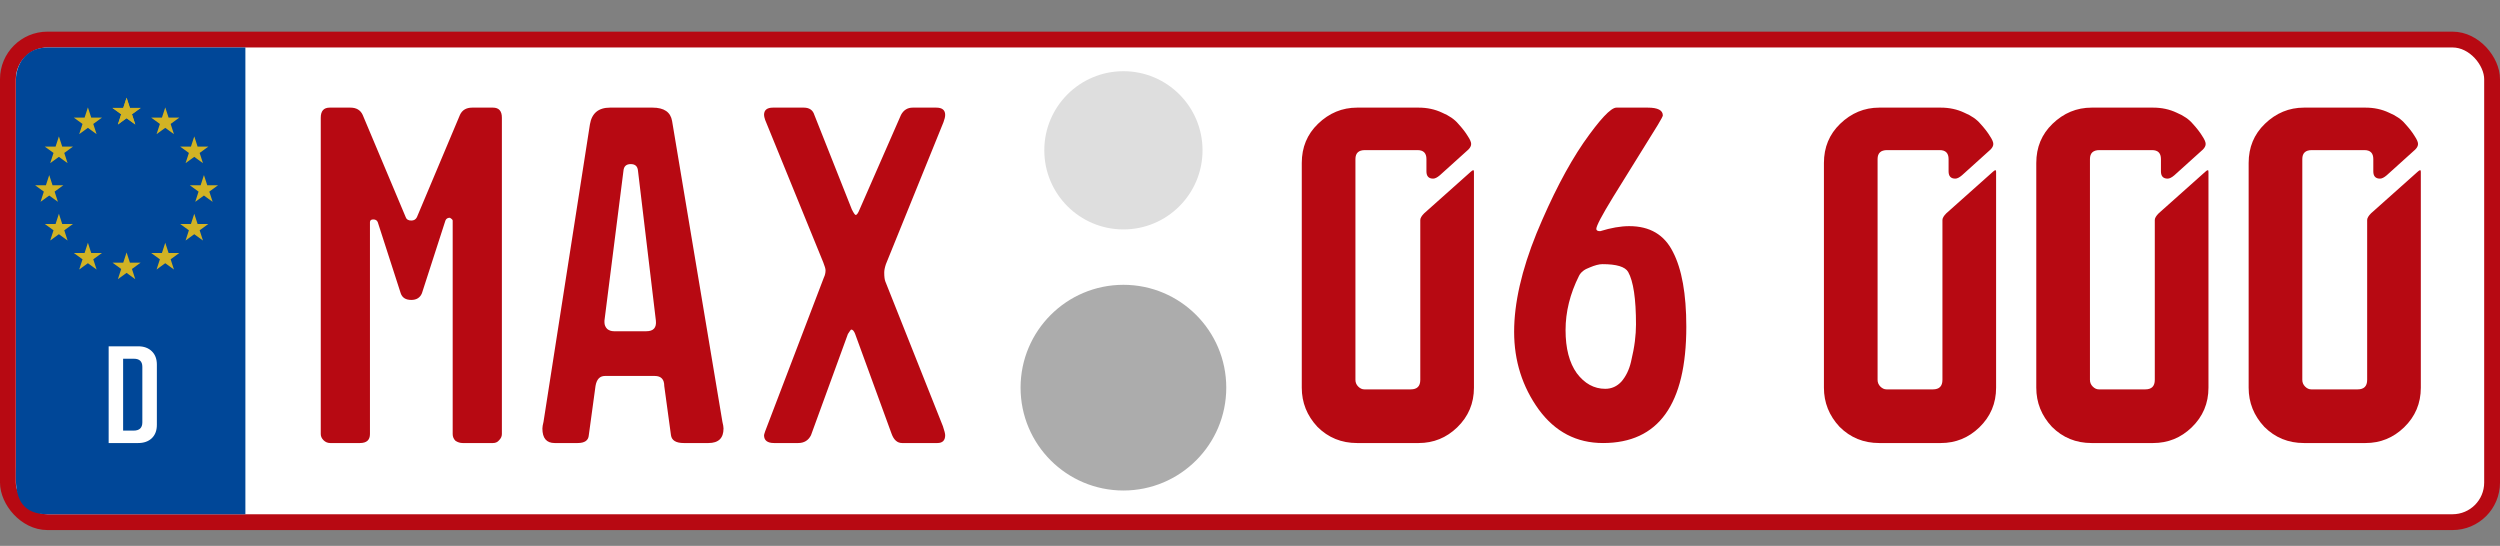 <svg width="316" height="69" viewBox="0 0 316 69" fill="none" xmlns="http://www.w3.org/2000/svg">
<rect x="0" y="0" width="316" height="69" fill="#808080" stroke="none"/>
<rect x="1" y="5" width="314" height="61" rx="5" fill="white" stroke="#B70912" stroke-width="2"/>
<circle cx="142" cy="19" r="10" fill="#DEDEDE"/>
<circle cx="142" cy="49" r="13" fill="#ACACAC"/>
<path d="M62.307 13.604C63.061 13.604 63.438 14.028 63.438 14.876V54.869C63.438 55.152 63.32 55.411 63.084 55.647C62.896 55.882 62.637 56 62.307 56H58.491C58.162 56 57.855 55.906 57.573 55.717C57.337 55.482 57.219 55.199 57.219 54.869V27.877C57.219 27.783 57.102 27.665 56.866 27.524C56.584 27.524 56.395 27.642 56.301 27.877L53.333 37.063C53.098 37.628 52.65 37.911 51.991 37.911C51.284 37.911 50.837 37.628 50.648 37.063L47.751 28.089C47.657 27.854 47.468 27.736 47.186 27.736C46.903 27.736 46.762 27.854 46.762 28.089V54.869C46.762 55.623 46.338 56 45.49 56H41.745C41.415 56 41.133 55.882 40.897 55.647C40.661 55.411 40.544 55.152 40.544 54.869V14.876C40.544 14.028 40.921 13.604 41.674 13.604H44.289C45.042 13.604 45.561 13.91 45.843 14.523L51.284 27.453C51.378 27.736 51.614 27.877 51.991 27.877C52.32 27.877 52.556 27.736 52.697 27.453L58.138 14.523C58.421 13.91 58.939 13.604 59.693 13.604H62.307ZM70.114 56C69.078 56 68.559 55.388 68.559 54.163C68.559 53.974 68.606 53.692 68.701 53.315L74.565 15.724C74.801 14.311 75.649 13.604 77.109 13.604H82.479C83.94 13.604 84.764 14.169 84.953 15.3L91.312 53.315C91.406 53.692 91.453 53.974 91.453 54.163C91.453 55.388 90.817 56 89.545 56H86.436C85.447 56 84.905 55.67 84.811 55.011L83.963 48.793C83.963 47.945 83.563 47.521 82.762 47.521H76.473C75.814 47.521 75.413 47.945 75.272 48.793L74.424 55.011C74.377 55.67 73.906 56 73.011 56H70.114ZM76.403 40.737C76.403 41.067 76.52 41.35 76.756 41.585C76.991 41.774 77.274 41.868 77.604 41.868H81.702C82.597 41.868 82.998 41.42 82.903 40.526L80.642 21.589C80.595 21.023 80.289 20.741 79.724 20.741C79.158 20.741 78.852 21.023 78.805 21.589L76.403 40.526V40.737ZM96.575 14.523C96.575 13.91 96.952 13.604 97.706 13.604H101.592C102.298 13.604 102.746 13.91 102.934 14.523L107.669 26.464C107.904 26.935 108.069 27.171 108.163 27.171C108.304 27.171 108.469 26.935 108.658 26.464L113.887 14.523C114.216 13.91 114.711 13.604 115.37 13.604H118.338C119.092 13.604 119.469 13.91 119.469 14.523C119.469 14.758 119.398 15.064 119.257 15.441L111.979 33.389C111.837 33.813 111.767 34.166 111.767 34.449C111.767 34.967 111.814 35.344 111.908 35.579L119.186 53.88C119.375 54.446 119.469 54.822 119.469 55.011C119.469 55.67 119.139 56 118.48 56H114.028C113.416 56 112.968 55.6 112.685 54.799L108.093 42.221C107.951 41.844 107.786 41.656 107.598 41.656C107.551 41.656 107.409 41.844 107.174 42.221L102.51 55.011C102.181 55.67 101.639 56 100.885 56H97.847C96.999 56 96.575 55.67 96.575 55.011C96.575 54.964 96.622 54.799 96.716 54.516L104.136 35.085C104.277 34.802 104.348 34.496 104.348 34.166C104.348 33.978 104.253 33.648 104.065 33.177L96.716 15.159C96.622 14.876 96.575 14.664 96.575 14.523Z" fill="#B70912"/>
<path d="M171.327 48.015C171.327 48.345 171.445 48.628 171.68 48.863C171.916 49.099 172.175 49.217 172.458 49.217H178.322C179.123 49.217 179.524 48.816 179.524 48.015V27.807C179.524 27.571 179.689 27.288 180.018 26.959L185.883 21.73C186.024 21.589 186.142 21.518 186.236 21.518C186.283 21.518 186.307 21.589 186.307 21.73V49.005C186.307 50.983 185.6 52.655 184.187 54.022C182.821 55.34 181.196 56 179.312 56H171.539C169.561 56 167.888 55.317 166.522 53.951C165.203 52.538 164.544 50.889 164.544 49.005V20.599C164.544 18.621 165.227 16.972 166.593 15.653C168.006 14.287 169.655 13.604 171.539 13.604H179.312C180.395 13.604 181.384 13.816 182.279 14.24C183.174 14.617 183.857 15.088 184.329 15.653C184.847 16.218 185.247 16.737 185.53 17.208C185.812 17.632 185.954 17.961 185.954 18.197C185.954 18.432 185.836 18.668 185.6 18.904L181.997 22.154C181.667 22.436 181.384 22.578 181.149 22.578C180.584 22.578 180.301 22.272 180.301 21.659V20.105C180.301 19.351 179.924 18.974 179.17 18.974H172.528C171.728 18.974 171.327 19.351 171.327 20.105V48.015ZM201.773 28.937C201.773 29.126 201.938 29.22 202.268 29.22C203.634 28.796 204.859 28.584 205.942 28.584C208.533 28.584 210.37 29.667 211.454 31.834C212.584 34.001 213.15 37.157 213.15 41.303C213.15 51.101 209.64 56 202.621 56C199.277 56 196.568 54.587 194.495 51.76C192.423 48.887 191.386 45.613 191.386 41.939C191.386 38.311 192.328 34.166 194.213 29.503C196.144 24.839 198.123 21.023 200.148 18.056C202.221 15.088 203.61 13.604 204.317 13.604H208.274C209.546 13.604 210.182 13.934 210.182 14.593C210.182 14.687 209.97 15.088 209.546 15.794L203.893 24.91C202.48 27.218 201.773 28.56 201.773 28.937ZM202.904 49.146C203.705 49.146 204.388 48.84 204.953 48.227C205.518 47.568 205.919 46.743 206.154 45.754C206.39 44.765 206.555 43.894 206.649 43.14C206.743 42.386 206.79 41.68 206.79 41.02C206.79 37.77 206.46 35.556 205.801 34.378C205.424 33.718 204.341 33.389 202.551 33.389C202.127 33.389 201.585 33.53 200.925 33.813C200.266 34.048 199.818 34.402 199.583 34.873C198.452 37.134 197.887 39.419 197.887 41.727C197.887 44.035 198.358 45.849 199.3 47.167C200.289 48.486 201.491 49.146 202.904 49.146Z" fill="#B70912"/>
<path d="M237.327 48.015C237.327 48.345 237.445 48.628 237.68 48.863C237.916 49.099 238.175 49.217 238.458 49.217H244.322C245.123 49.217 245.524 48.816 245.524 48.015V27.807C245.524 27.571 245.689 27.288 246.018 26.959L251.883 21.73C252.024 21.589 252.142 21.518 252.236 21.518C252.283 21.518 252.307 21.589 252.307 21.73V49.005C252.307 50.983 251.6 52.655 250.187 54.022C248.821 55.34 247.196 56 245.312 56H237.539C235.561 56 233.888 55.317 232.522 53.951C231.203 52.538 230.544 50.889 230.544 49.005V20.599C230.544 18.621 231.227 16.972 232.593 15.653C234.006 14.287 235.655 13.604 237.539 13.604H245.312C246.395 13.604 247.384 13.816 248.279 14.24C249.174 14.617 249.857 15.088 250.329 15.653C250.847 16.218 251.247 16.737 251.53 17.208C251.812 17.632 251.954 17.961 251.954 18.197C251.954 18.432 251.836 18.668 251.6 18.904L247.997 22.154C247.667 22.436 247.384 22.578 247.149 22.578C246.584 22.578 246.301 22.272 246.301 21.659V20.105C246.301 19.351 245.924 18.974 245.17 18.974H238.528C237.728 18.974 237.327 19.351 237.327 20.105V48.015ZM264.17 48.015C264.17 48.345 264.287 48.628 264.523 48.863C264.758 49.099 265.018 49.217 265.3 49.217H271.165C271.966 49.217 272.366 48.816 272.366 48.015V27.807C272.366 27.571 272.531 27.288 272.861 26.959L278.726 21.73C278.867 21.589 278.985 21.518 279.079 21.518C279.126 21.518 279.15 21.589 279.15 21.73V49.005C279.15 50.983 278.443 52.655 277.03 54.022C275.664 55.34 274.038 56 272.154 56H264.382C262.403 56 260.731 55.317 259.365 53.951C258.046 52.538 257.386 50.889 257.386 49.005V20.599C257.386 18.621 258.069 16.972 259.435 15.653C260.849 14.287 262.497 13.604 264.382 13.604H272.154C273.238 13.604 274.227 13.816 275.122 14.24C276.017 14.617 276.7 15.088 277.171 15.653C277.689 16.218 278.09 16.737 278.372 17.208C278.655 17.632 278.796 17.961 278.796 18.197C278.796 18.432 278.678 18.668 278.443 18.904L274.839 22.154C274.51 22.436 274.227 22.578 273.991 22.578C273.426 22.578 273.143 22.272 273.143 21.659V20.105C273.143 19.351 272.767 18.974 272.013 18.974H265.371C264.57 18.974 264.17 19.351 264.17 20.105V48.015ZM291.012 48.015C291.012 48.345 291.13 48.628 291.365 48.863C291.601 49.099 291.86 49.217 292.143 49.217H298.008C298.808 49.217 299.209 48.816 299.209 48.015V27.807C299.209 27.571 299.374 27.288 299.703 26.959L305.568 21.73C305.709 21.589 305.827 21.518 305.921 21.518C305.969 21.518 305.992 21.589 305.992 21.73V49.005C305.992 50.983 305.285 52.655 303.872 54.022C302.506 55.34 300.881 56 298.997 56H291.224C289.246 56 287.573 55.317 286.207 53.951C284.888 52.538 284.229 50.889 284.229 49.005V20.599C284.229 18.621 284.912 16.972 286.278 15.653C287.691 14.287 289.34 13.604 291.224 13.604H298.997C300.08 13.604 301.069 13.816 301.964 14.24C302.859 14.617 303.543 15.088 304.014 15.653C304.532 16.218 304.932 16.737 305.215 17.208C305.497 17.632 305.639 17.961 305.639 18.197C305.639 18.432 305.521 18.668 305.285 18.904L301.682 22.154C301.352 22.436 301.069 22.578 300.834 22.578C300.269 22.578 299.986 22.272 299.986 21.659V20.105C299.986 19.351 299.609 18.974 298.855 18.974H292.213C291.413 18.974 291.012 19.351 291.012 20.105V48.015Z" fill="#B70912"/>
<path d="M31.017 65V6H6.017C3.017 6 2.018 8.5 2.018 10L2.018 13.519C2.018 30.72 2.018 57.555 2.017 59C2.016 61 1.516 65 6.016 65H31.017Z" fill="#004798"/>
<path d="M19.828 53.695C19.828 54.414 19.615 54.979 19.188 55.391C18.76 55.797 18.185 56 17.461 56H13.734V43.773H17.461C18.185 43.773 18.76 43.982 19.188 44.398C19.615 44.81 19.828 45.375 19.828 46.094V53.695ZM17.992 53.391V46.367C17.992 45.685 17.635 45.344 16.922 45.344H15.562V54.43H16.875C17.62 54.43 17.992 54.083 17.992 53.391Z" fill="white"/>
<path d="M16.095 12.969L16 12.676L15.905 12.969L15.652 13.745H14.837H14.529L14.778 13.925L15.438 14.405L15.186 15.18L15.091 15.473L15.34 15.292L16 14.813L16.659 15.292L16.908 15.473L16.813 15.18L16.561 14.405L17.221 13.925L17.47 13.745H17.162H16.347L16.095 12.969Z" fill="#D2B324" stroke="#D2B324" stroke-width="0.2"/>
<path d="M16.095 32.525L16 32.232L15.905 32.525L15.652 33.3H14.837H14.529L14.778 33.481L15.438 33.96L15.186 34.736L15.091 35.029L15.34 34.848L16 34.368L16.659 34.848L16.908 35.029L16.813 34.736L16.561 33.96L17.221 33.481L17.47 33.3H17.162H16.347L16.095 32.525Z" fill="#D2B324" stroke="#D2B324" stroke-width="0.2"/>
<path d="M16.095 12.969L16 12.676L15.905 12.969L15.652 13.745H14.837H14.529L14.778 13.925L15.438 14.405L15.186 15.18L15.091 15.473L15.34 15.292L16 14.813L16.659 15.292L16.908 15.473L16.813 15.18L16.561 14.405L17.221 13.925L17.47 13.745H17.162H16.347L16.095 12.969Z" fill="#D2B324" stroke="#D2B324" stroke-width="0.2"/>
<path d="M20.984 31.302L20.889 31.009L20.794 31.302L20.542 32.078H19.727H19.419L19.668 32.258L20.328 32.738L20.076 33.513L19.981 33.806L20.23 33.625L20.889 33.146L21.549 33.625L21.798 33.806L21.703 33.513L21.451 32.738L22.11 32.258L22.359 32.078H22.052H21.236L20.984 31.302Z" fill="#D2B324" stroke="#D2B324" stroke-width="0.2"/>
<path d="M11.206 31.302L11.111 31.009L11.016 31.302L10.764 32.078H9.948H9.641L9.89 32.258L10.549 32.738L10.297 33.513L10.202 33.806L10.451 33.625L11.111 33.146L11.771 33.625L12.02 33.806L11.924 33.513L11.672 32.738L12.332 32.258L12.581 32.078H12.273H11.458L11.206 31.302Z" fill="#D2B324" stroke="#D2B324" stroke-width="0.2"/>
<path d="M25.873 22.746L25.778 22.454L25.683 22.746L25.431 23.522H24.616H24.308L24.557 23.703L25.216 24.182L24.964 24.957L24.869 25.25L25.118 25.069L25.778 24.59L26.438 25.069L26.686 25.25L26.591 24.957L26.339 24.182L26.999 23.703L27.248 23.522H26.94H26.125L25.873 22.746Z" fill="#D2B324" stroke="#D2B324" stroke-width="0.2"/>
<path d="M6.317 22.746L6.222 22.454L6.127 22.746L5.875 23.522H5.06H4.752L5.001 23.703L5.661 24.182L5.409 24.957L5.314 25.25L5.563 25.069L6.222 24.59L6.882 25.069L7.131 25.25L7.036 24.957L6.784 24.182L7.443 23.703L7.692 23.522H7.385H6.569L6.317 22.746Z" fill="#D2B324" stroke="#D2B324" stroke-width="0.2"/>
<path d="M7.54 17.858L7.445 17.565L7.35 17.858L7.098 18.633H6.282H5.975L6.224 18.814L6.883 19.293L6.631 20.069L6.536 20.361L6.785 20.181L7.445 19.701L8.104 20.181L8.353 20.361L8.258 20.069L8.006 19.293L8.666 18.814L8.915 18.633H8.607H7.792L7.54 17.858Z" fill="#D2B324" stroke="#D2B324" stroke-width="0.2"/>
<path d="M24.65 17.858L24.555 17.565L24.46 17.858L24.208 18.633H23.393H23.085L23.334 18.814L23.994 19.293L23.742 20.069L23.647 20.361L23.896 20.181L24.555 19.701L25.215 20.181L25.464 20.361L25.369 20.069L25.117 19.293L25.776 18.814L26.025 18.633H25.718H24.902L24.65 17.858Z" fill="#D2B324" stroke="#D2B324" stroke-width="0.2"/>
<path d="M20.984 14.192L20.889 13.899L20.794 14.192L20.542 14.967H19.727H19.419L19.668 15.148L20.328 15.627L20.076 16.403L19.981 16.695L20.23 16.515L20.889 16.035L21.549 16.515L21.798 16.695L21.703 16.403L21.451 15.627L22.11 15.148L22.359 14.967H22.052H21.236L20.984 14.192Z" fill="#D2B324" stroke="#D2B324" stroke-width="0.2"/>
<path d="M11.206 14.192L11.111 13.899L11.016 14.192L10.764 14.967H9.948H9.641L9.89 15.148L10.549 15.627L10.297 16.403L10.202 16.695L10.451 16.515L11.111 16.035L11.771 16.515L12.02 16.695L11.924 16.403L11.672 15.627L12.332 15.148L12.581 14.967H12.273H11.458L11.206 14.192Z" fill="#D2B324" stroke="#D2B324" stroke-width="0.2"/>
<path d="M24.65 27.636L24.555 27.343L24.46 27.636L24.208 28.412H23.393H23.085L23.334 28.592L23.994 29.072L23.742 29.847L23.647 30.14L23.896 29.959L24.555 29.48L25.215 29.959L25.464 30.14L25.369 29.847L25.117 29.072L25.776 28.592L26.025 28.412H25.718H24.902L24.65 27.636Z" fill="#D2B324" stroke="#D2B324" stroke-width="0.2"/>
<path d="M7.54 27.636L7.445 27.343L7.35 27.636L7.098 28.412H6.282H5.975L6.224 28.592L6.883 29.072L6.631 29.847L6.536 30.14L6.785 29.959L7.445 29.48L8.104 29.959L8.353 30.14L8.258 29.847L8.006 29.072L8.666 28.592L8.915 28.412H8.607H7.792L7.54 27.636Z" fill="#D2B324" stroke="#D2B324" stroke-width="0.2"/>
</svg>
